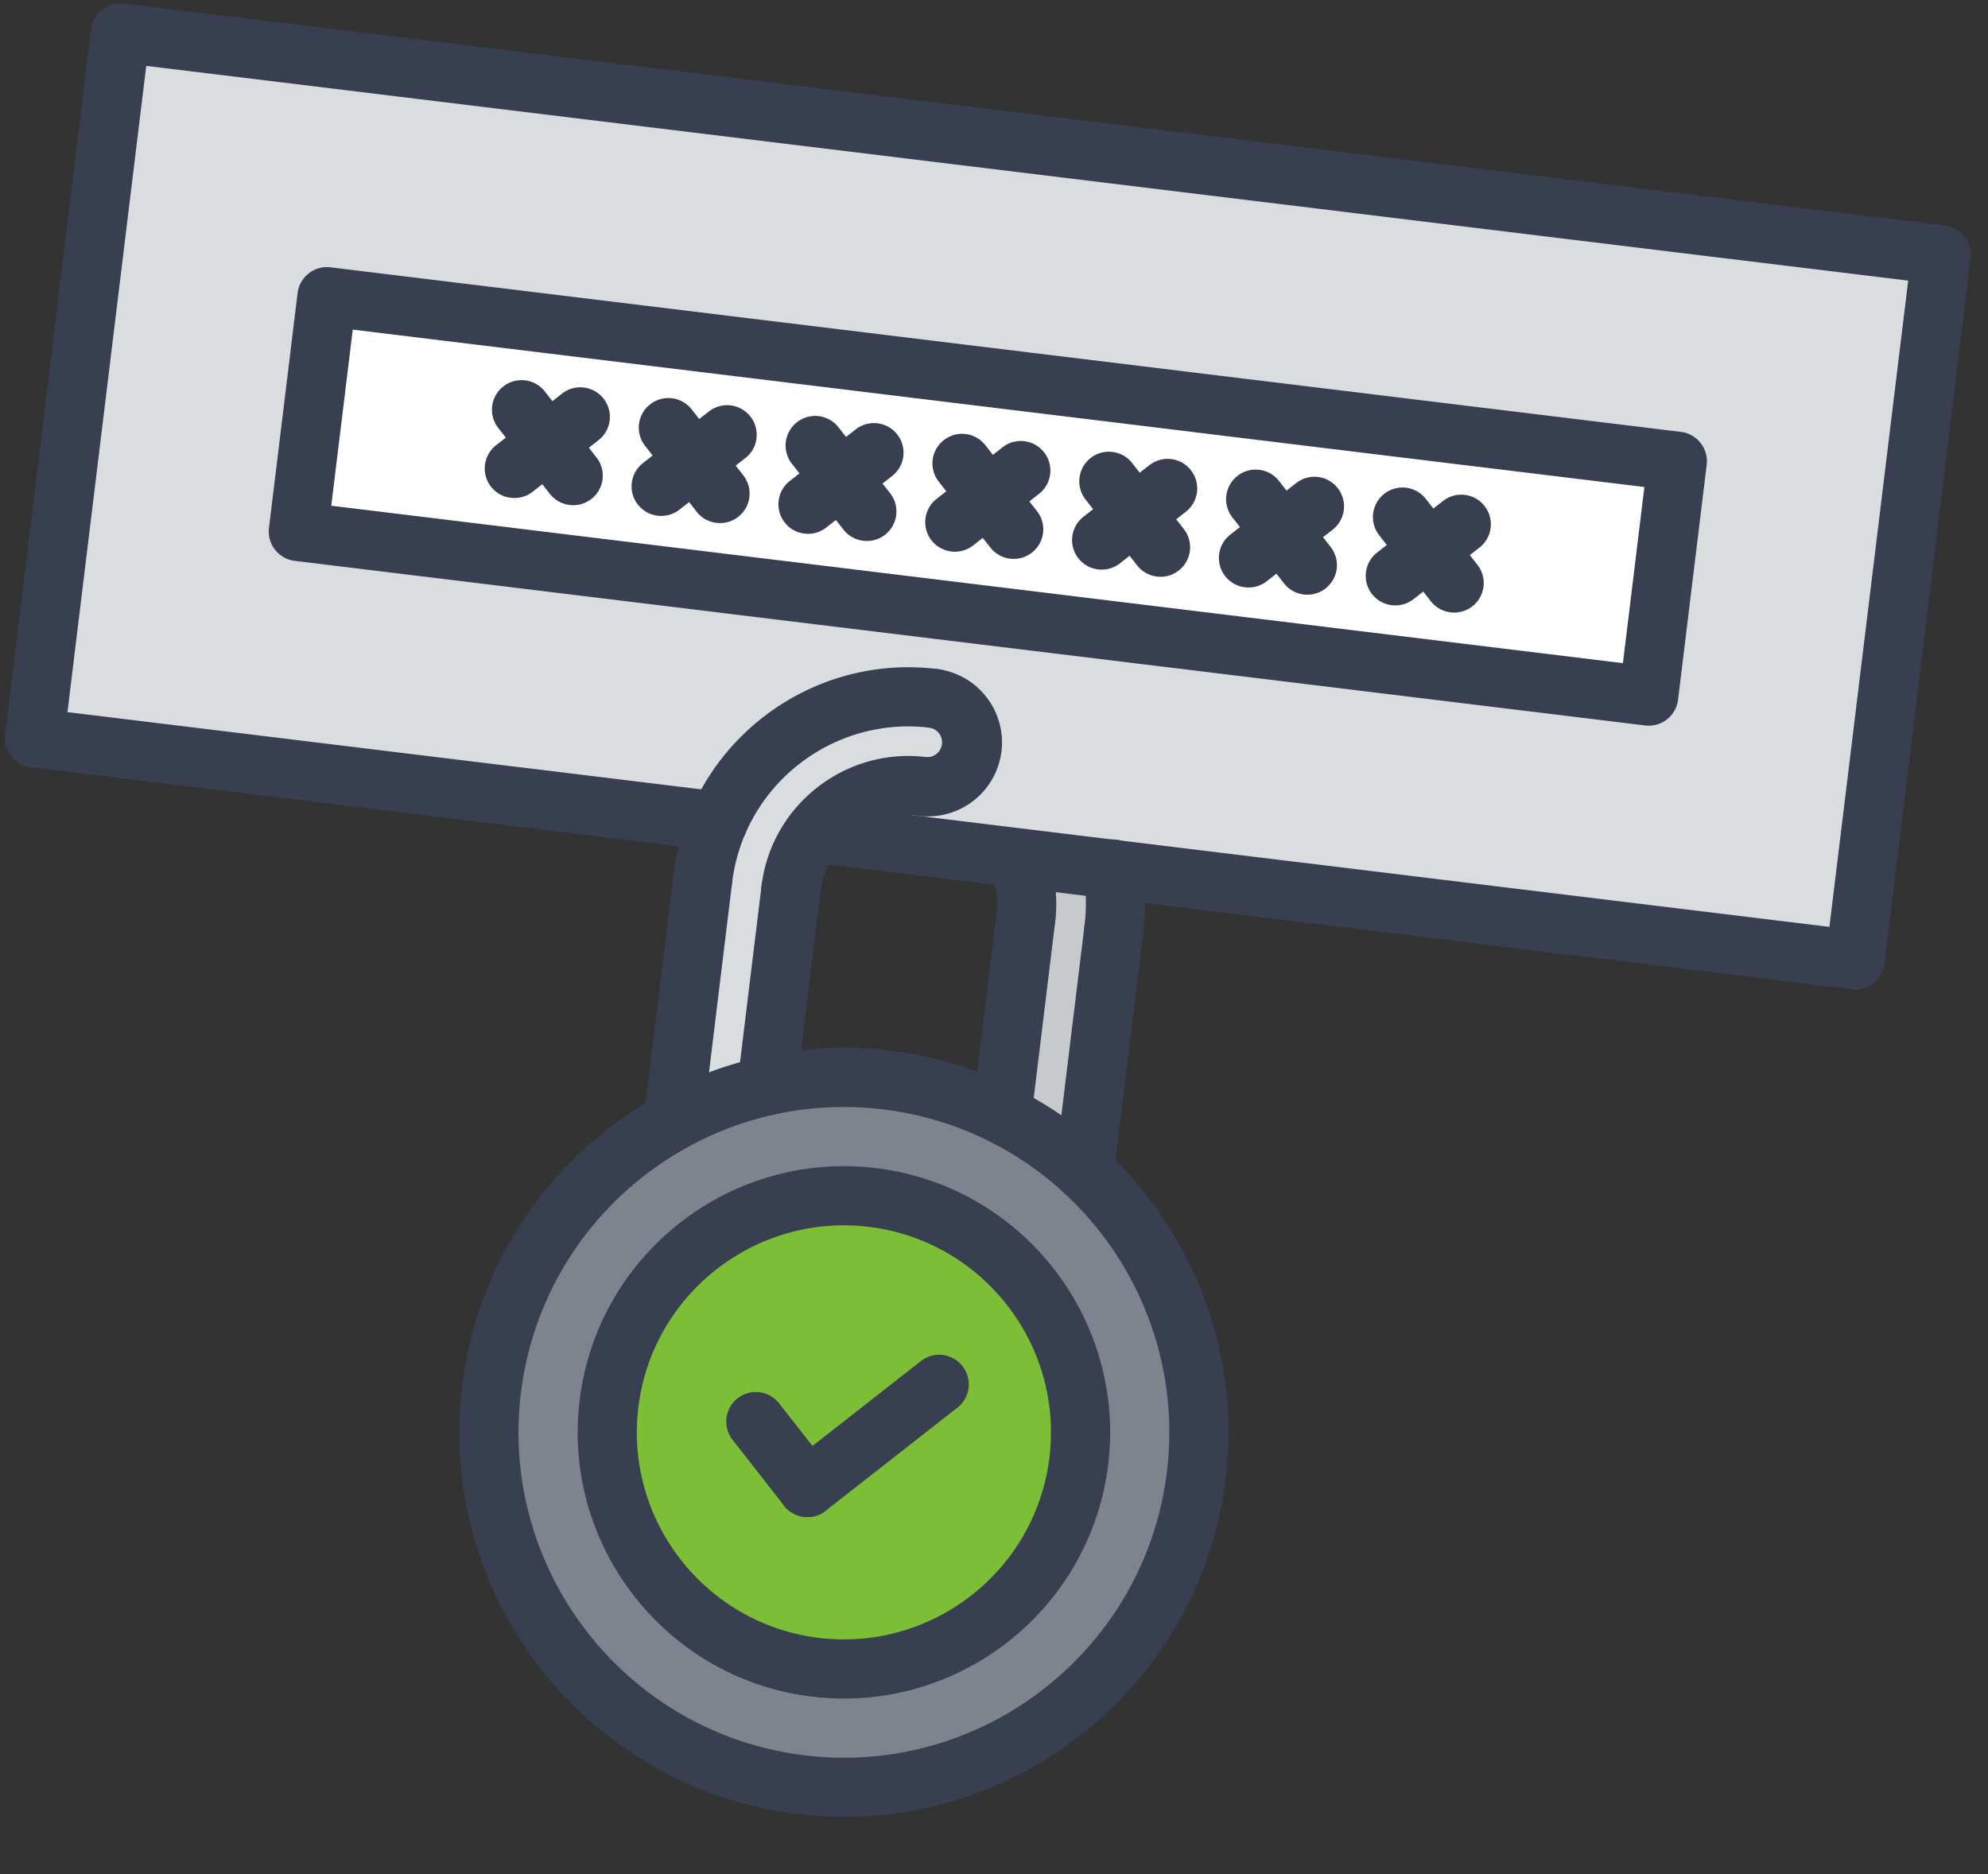 <svg width="105" height="99" fill="none" xmlns="http://www.w3.org/2000/svg"><rect width="100%" height="100%" fill="#333333" stroke="none"/><path d="M52.916 58.874a18.62 18.62 0 014.356 3.002c4.287 3.954 6.672 9.831 5.911 16.068-1.251 10.27-10.595 17.582-20.879 16.328C32.021 93.02 24.707 83.676 25.96 73.408c.76-6.237 4.486-11.369 9.598-14.177a18.626 18.626 0 014.95-1.868 18.815 18.815 0 016.333-.298c2.171.264 4.22.89 6.075 1.81zm4.063 18.315c.836-6.855-4.04-13.085-10.895-13.92-6.856-.836-13.086 4.04-13.921 10.895-.834 6.839 4.042 13.068 10.898 13.904 6.855.836 13.085-4.04 13.918-10.879z" fill="#7F838E"/><path d="M58.831 49.082l-1.56 12.796a18.622 18.622 0 00-4.356-3.002l1.263-10.361a6.191 6.191 0 00-.46-3.205l5.042.615c.175 1.013.204 2.071.071 3.157z" fill="#C7CACC"/><path d="M46.084 63.268c6.855.836 11.731 7.066 10.896 13.921-.834 6.839-7.063 11.714-13.919 10.879-6.855-.836-11.731-7.066-10.898-13.904.836-6.856 7.065-11.731 13.92-10.896z" fill="#7DBE37"/><path d="M37.945 43.388a10.93 10.93 0 0111.353-6.486 2.34 2.34 0 012.042 2.61 2.34 2.34 0 01-2.61 2.043 6.219 6.219 0 00-5.744 2.447 6.234 6.234 0 00-1.216 3l-1.263 10.361a18.62 18.62 0 00-4.95 1.868l1.56-12.796c.13-1.072.414-2.106.828-3.047z" fill="#DADDDF"/><path d="M17.27 15.683l71.316 8.693-1.51 12.39-71.316-8.692 1.51-12.391z" fill="#fff"/><path d="M58.76 45.925l-5.041-.614-10.733-1.309a6.217 6.217 0 015.744-2.447 2.34 2.34 0 002.61-2.043 2.34 2.34 0 00-2.042-2.61 10.93 10.93 0 00-11.353 6.486L1.822 38.985l4.54-37.242 96.163 11.722-4.54 37.242-39.225-4.782zm28.316-9.158l1.51-12.391-71.316-8.693-1.51 12.39 71.316 8.694z" fill="#DADDDF"/><path d="M86.89 38.322l-71.322-8.694a1.561 1.561 0 01-1.362-1.74l1.512-12.405a1.561 1.561 0 011.74-1.362l71.322 8.694a1.561 1.561 0 011.362 1.74L88.63 36.96a1.56 1.56 0 01-1.74 1.362zM17.497 26.715l68.22 8.316 1.134-9.303-68.22-8.316-1.134 9.303z" fill="#383F50"/><path d="M97.797 52.253a1.561 1.561 0 01-1.362-1.74l4.35-35.689L7.724 3.48l-4.35 35.69a1.561 1.561 0 01-1.74 1.361 1.561 1.561 0 01-1.363-1.74l4.54-37.24A1.561 1.561 0 016.55.189l96.163 11.722a1.56 1.56 0 011.362 1.74l-4.54 37.24a1.561 1.561 0 01-1.74 1.362z" fill="#383F50"/><path d="M30.082 26.675a1.558 1.558 0 01-1.041-.588l-2.724-3.48a1.56 1.56 0 01.267-2.193 1.56 1.56 0 012.193.267l2.724 3.48a1.56 1.56 0 01-1.42 2.514z" fill="#383F50"/><path d="M26.98 26.297a1.56 1.56 0 01-.774-2.781l3.48-2.724a1.56 1.56 0 012.193.267 1.56 1.56 0 01-.267 2.193l-3.48 2.724a1.55 1.55 0 01-1.152.32zm10.857 1.323a1.558 1.558 0 01-1.042-.588l-2.724-3.48a1.56 1.56 0 01.268-2.193 1.56 1.56 0 012.193.267l2.724 3.48a1.56 1.56 0 01-1.42 2.514z" fill="#383F50"/><path d="M34.735 27.242a1.56 1.56 0 01-.774-2.781l3.48-2.724a1.56 1.56 0 012.193.267 1.56 1.56 0 01-.267 2.194l-3.48 2.723c-.34.266-.755.37-1.152.321zm10.857 1.324a1.558 1.558 0 01-1.042-.588l-2.724-3.48a1.56 1.56 0 01.268-2.194 1.56 1.56 0 012.193.268l2.724 3.48a1.56 1.56 0 01-1.42 2.514z" fill="#383F50"/><path d="M42.49 28.188a1.56 1.56 0 01-.774-2.781l3.48-2.725a1.56 1.56 0 012.193.268 1.56 1.56 0 01-.267 2.193l-3.48 2.724a1.56 1.56 0 01-1.153.32zm10.857 1.323a1.558 1.558 0 01-1.04-.588l-2.725-3.48a1.56 1.56 0 01.268-2.194 1.56 1.56 0 012.193.268l2.724 3.48a1.56 1.56 0 01-1.42 2.514z" fill="#383F50"/><path d="M50.245 29.133a1.56 1.56 0 01-.774-2.781l3.48-2.724a1.56 1.56 0 012.194.267 1.56 1.56 0 01-.268 2.193l-3.48 2.724a1.55 1.55 0 01-1.152.32zm10.857 1.323a1.558 1.558 0 01-1.041-.588l-2.724-3.48a1.56 1.56 0 01.267-2.193 1.56 1.56 0 012.194.267l2.724 3.48a1.56 1.56 0 01-1.42 2.514z" fill="#383F50"/><path d="M58 30.078a1.56 1.56 0 01-.774-2.781l3.48-2.724a1.56 1.56 0 012.194.267 1.56 1.56 0 01-.268 2.194l-3.48 2.723c-.34.266-.755.37-1.152.321zm10.857 1.324a1.558 1.558 0 01-1.041-.588l-2.724-3.48a1.56 1.56 0 01.267-2.194 1.56 1.56 0 012.194.267l2.723 3.48a1.56 1.56 0 01-1.419 2.515z" fill="#383F50"/><path d="M65.755 31.023a1.56 1.56 0 01-.774-2.781l3.48-2.724a1.56 1.56 0 012.194.268 1.56 1.56 0 01-.268 2.193l-3.48 2.724c-.34.265-.755.369-1.152.32zm10.857 1.324a1.558 1.558 0 01-1.041-.588l-2.724-3.48a1.56 1.56 0 01.267-2.194 1.56 1.56 0 012.193.268l2.724 3.48a1.56 1.56 0 01-1.419 2.514z" fill="#383F50"/><path d="M73.51 31.969a1.56 1.56 0 01-.774-2.781l3.48-2.724a1.56 1.56 0 012.193.267 1.56 1.56 0 01-.267 2.193l-3.48 2.724a1.55 1.55 0 01-1.152.32zM42.115 95.826c-11.117-1.355-19.059-11.502-17.704-22.618 1.355-11.117 11.502-19.06 22.62-17.705 11.117 1.355 19.059 11.503 17.704 22.62-1.355 11.117-11.502 19.058-22.62 17.703zm4.538-37.221c-9.406-1.147-17.993 5.574-19.14 14.981-1.146 9.406 5.575 17.991 14.98 19.138 9.406 1.146 17.993-5.573 19.14-14.979 1.146-9.408-5.575-17.994-14.98-19.14zm11.991-7.983a1.56 1.56 0 01-1.362-1.74 9.41 9.41 0 00-.061-2.715 1.562 1.562 0 013.08-.525c.202 1.19.23 2.407.083 3.618a1.56 1.56 0 01-1.74 1.362zM36.93 47.975a1.561 1.561 0 01-1.362-1.74c.834-6.841 7.079-11.73 13.92-10.895a1.561 1.561 0 011.362 1.74 1.561 1.561 0 01-1.74 1.362c-5.132-.626-9.815 3.04-10.44 8.171a1.561 1.561 0 01-1.74 1.362zm17.06 2.08a1.561 1.561 0 01-1.361-1.74 4.677 4.677 0 00-.34-2.4 1.564 1.564 0 012.874-1.23 7.808 7.808 0 01.568 4.008 1.561 1.561 0 01-1.74 1.362z" fill="#383F50"/><path d="M41.583 48.542a1.561 1.561 0 01-1.362-1.74c.52-4.276 4.424-7.331 8.7-6.81a1.561 1.561 0 011.362 1.74 1.561 1.561 0 01-1.74 1.362 4.693 4.693 0 00-5.22 4.086 1.561 1.561 0 01-1.74 1.362z" fill="#383F50"/><path d="M40.32 58.91a1.561 1.561 0 01-1.363-1.74l1.264-10.367a1.561 1.561 0 011.74-1.362 1.561 1.561 0 011.362 1.74L42.06 57.548a1.562 1.562 0 01-1.74 1.362zm-4.95 1.868a1.561 1.561 0 01-1.363-1.74l1.56-12.802a1.561 1.561 0 011.74-1.362 1.561 1.561 0 011.363 1.74l-1.56 12.802a1.561 1.561 0 01-1.74 1.362zm17.357-.356a1.561 1.561 0 01-1.361-1.74l1.263-10.367a1.561 1.561 0 011.74-1.362 1.561 1.561 0 011.362 1.74L54.468 59.06a1.562 1.562 0 01-1.74 1.362zm4.356 3.002a1.561 1.561 0 01-1.362-1.74l1.56-12.802a1.561 1.561 0 011.74-1.362 1.561 1.561 0 011.363 1.74l-1.56 12.802a1.561 1.561 0 01-1.74 1.362zM42.871 89.623c-7.696-.939-13.194-7.962-12.256-15.658.938-7.698 7.963-13.196 15.659-12.258 7.696.938 13.194 7.963 12.256 15.66-.938 7.697-7.963 13.194-15.659 12.255zm3.025-24.814c-5.986-.73-11.45 3.549-12.18 9.534-.729 5.984 3.548 11.448 9.533 12.177 5.986.73 11.45-3.546 12.179-9.53.73-5.986-3.547-11.451-9.532-12.18zm2.647-21.711a1.561 1.561 0 01-1.362-1.74 1.561 1.561 0 011.74-1.362.784.784 0 00.19-1.554 1.561 1.561 0 01-1.363-1.74 1.561 1.561 0 011.74-1.362 3.911 3.911 0 013.407 4.35 3.913 3.913 0 01-4.352 3.408z" fill="#383F50"/><path d="M37.757 44.935L1.634 40.53a1.561 1.561 0 01-1.362-1.74 1.561 1.561 0 011.74-1.362l36.123 4.404a1.561 1.561 0 011.362 1.74 1.561 1.561 0 01-1.74 1.362zm60.04 7.318L42.796 45.55a1.561 1.561 0 01-1.362-1.74 1.561 1.561 0 011.74-1.362l55 6.704a1.561 1.561 0 011.363 1.74 1.561 1.561 0 01-1.74 1.362zM42.454 80.127a1.558 1.558 0 01-1.041-.588l-2.722-3.48a1.56 1.56 0 01.267-2.193 1.56 1.56 0 012.193.267l2.722 3.48a1.56 1.56 0 01-1.419 2.514z" fill="#383F50"/><path d="M42.455 80.127a1.56 1.56 0 01-.774-2.781l6.96-5.448a1.56 1.56 0 012.194.268 1.56 1.56 0 01-.268 2.193l-6.96 5.448c-.34.265-.755.369-1.152.32z" fill="#383F50"/></svg>